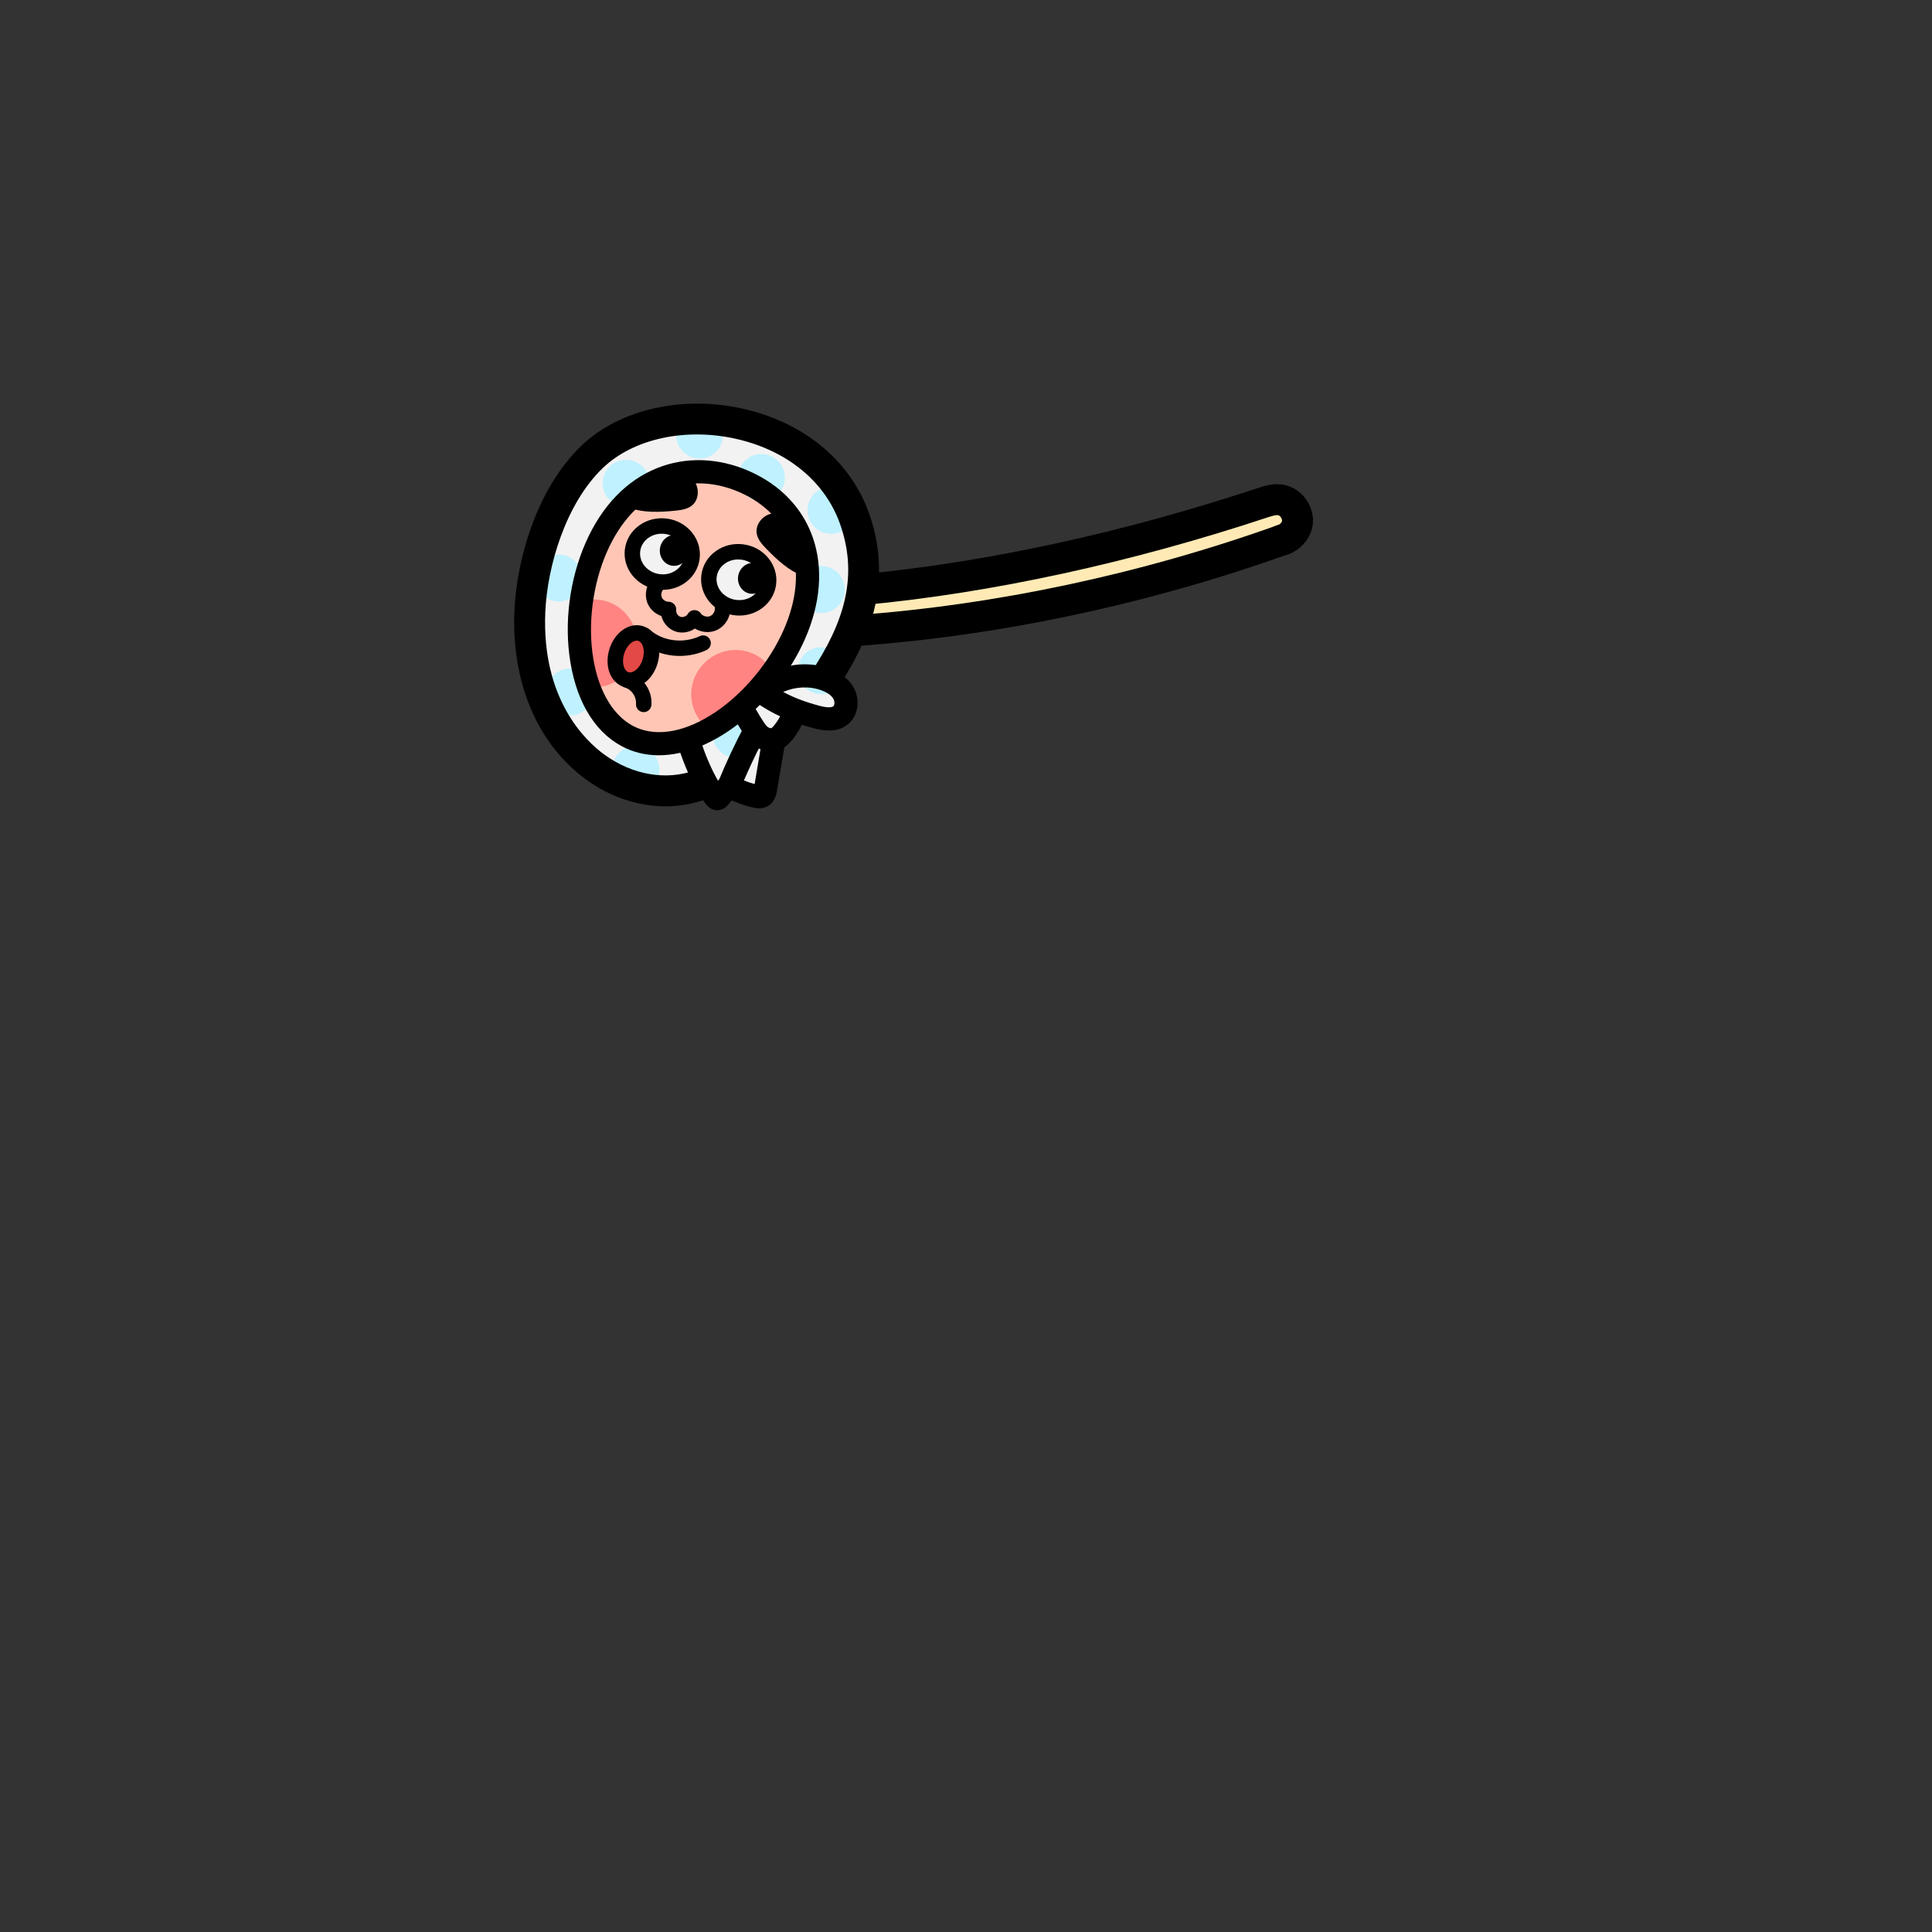 <?xml version="1.0" encoding="utf-8"?>
<!-- Generator: Adobe Illustrator 27.2.0, SVG Export Plug-In . SVG Version: 6.00 Build 0)  -->
<svg version="1.1" id="head-6f8e85b7-4b72-466b-a623-ba669072f10b" xmlns="http://www.w3.org/2000/svg" xmlns:xlink="http://www.w3.org/1999/xlink" x="0px" y="0px"
	 viewBox="0 0 1000 1000" style="enable-background:new 0 0 1000 1000;" xml:space="preserve">
<rect x="0" y="0" width="1000" height="1000" fill="#333333" stroke="none"/>
<style type="text/css">
	.st0-6f8e85b7-4b72-466b-a623-ba669072f10b{fill:#FFEAB5;}
	.st1-6f8e85b7-4b72-466b-a623-ba669072f10b{fill:#F2F2F2;}
	.st2-6f8e85b7-4b72-466b-a623-ba669072f10b{fill:#FFC6B5;}
	.st3-6f8e85b7-4b72-466b-a623-ba669072f10b{fill:#FF8482;}
	.st4-6f8e85b7-4b72-466b-a623-ba669072f10b{fill:#E34946;}
	.st5-6f8e85b7-4b72-466b-a623-ba669072f10b{fill:#BFF1FF;}
</style>
<g>
	<path class="st0-6f8e85b7-4b72-466b-a623-ba669072f10b" d="M445.76,305.458c0,0,0.698,20.928,3.206,20.42
		c79.626-3.735,133.669-17.64,208.543-44.992c3.162-1.155,6.386-2.371,8.953-4.549
		s4.386-5.541,3.824-8.86c-0.711-4.197-5.022-7.012-9.256-7.453s-8.419,0.94-12.466,2.26
		c-49.335,16.092-100.485,25.795-151.47,35.457c-25.969,4.921-26.973,7.847-51.334,7.717
		L445.76,305.458z"/>
	<path class="st1-6f8e85b7-4b72-466b-a623-ba669072f10b" d="M325.06,407.154c-20.707-8.215-35.462-27.385-43.77-48.055
		c-9.354-23.273-11.649-49.576-4.982-73.756s22.549-45.974,44.304-58.458s49.255-15.096,72.461-5.577
		c9.84,4.037,18.757,10.074,26.927,16.884c8.244,6.87,15.93,14.743,20.672,24.37
		c6.687,13.575,6.937,29.605,3.687,44.385c-3.25,14.78-9.762,28.608-16.223,42.292
		c7.177,2.804,10.126,13.027,5.545,19.222s-15.219,6.373-20.003,0.333
		c-10.306,12.759-16.658,28.667-17.976,45.016c-6.672-0.857-13.112-3.459-18.505-7.478l-6.187,8.488
		l-5.81-8.785C352.127,410.925,336.86,411.835,325.06,407.154z"/>
	<path class="st2-6f8e85b7-4b72-466b-a623-ba669072f10b" d="M324.339,382.203c-16.431-14.095-26.774-35.061-27.96-56.677
		s6.801-43.587,21.592-59.396c9.053-9.676,20.677-17.121,33.544-20.288s26.966-1.862,38.577,4.525
		c22.694,12.482,31.664,42.698,24.656,67.633c-7.008,24.934-27.005,44.55-49.657,57.107
		C351.181,382.818,332.531,389.23,324.339,382.203z"/>
	<path class="st3-6f8e85b7-4b72-466b-a623-ba669072f10b" d="M307.546,310.27c12.288,0,22.25,10.186,22.25,22.75s-9.962,22.75-22.25,22.75
		s-10.229-8.064-10.229-20.629S295.257,310.27,307.546,310.27z"/>
	<path class="st3-6f8e85b7-4b72-466b-a623-ba669072f10b" d="M364.179,375.005c-8.689-8.689-8.531-22.935,0.354-31.82s23.131-9.043,31.82-0.354
		s1.531,12.935-7.354,21.82S372.868,383.694,364.179,375.005z"/>
	<path class="st1-6f8e85b7-4b72-466b-a623-ba669072f10b" d="M356.184,293.874c-2.792,2.571-5.636,5.166-9.019,6.886s-7.43,2.484-11.007,1.215
		c-3.265-1.158-5.807-3.915-7.222-7.077c-2.546-5.688-1.469-12.845,2.725-17.454
		s11.299-6.344,17.105-4.081s9.879,8.433,9.566,14.657c-0.159,3.175-1.752,6.639-2.148,5.853H356.184z"
		/>
	<path class="st1-6f8e85b7-4b72-466b-a623-ba669072f10b" d="M386.698,313.022c-4.955,0.655-10.379,1.214-14.599-1.464
		c-3.61-2.291-5.59-6.766-5.215-11.024s2.948-8.187,6.506-10.557s8.008-3.238,12.258-2.769
		c4.439,0.49,8.996,2.686,10.936,6.709c1.953,4.051,0.757,9.118-2.069,12.617
		s-7.011,5.644-7.816,6.489V313.022z"/>
	<path class="st4-6f8e85b7-4b72-466b-a623-ba669072f10b" d="M333.452,328.796c1.972,3.062,3.352,6.609,3.298,10.251s-1.704,7.363-4.748,9.361
		s-7.494,1.884-10.073-0.687c-2.658-2.649-2.769-6.933-1.976-10.6
		c0.704-3.252,2.099-6.536,4.77-8.521s7.078-2.369,8.73,0.196L333.452,328.796z"/>
	<circle class="st5-6f8e85b7-4b72-466b-a623-ba669072f10b" cx="430.095" cy="264.156" r="12.138"/>
	<circle class="st5-6f8e85b7-4b72-466b-a623-ba669072f10b" cx="425.095" cy="305.156" r="12.138"/>
	<circle class="st5-6f8e85b7-4b72-466b-a623-ba669072f10b" cx="425.095" cy="347.156" r="12.138"/>
	<circle class="st5-6f8e85b7-4b72-466b-a623-ba669072f10b" cx="381.095" cy="380.156" r="12.138"/>
	<circle class="st5-6f8e85b7-4b72-466b-a623-ba669072f10b" cx="295.095" cy="358.156" r="12.138"/>
	<circle class="st5-6f8e85b7-4b72-466b-a623-ba669072f10b" cx="289.095" cy="299.156" r="12.138"/>
	<circle class="st5-6f8e85b7-4b72-466b-a623-ba669072f10b" cx="324.095" cy="250.156" r="12.138"/>
	<circle class="st5-6f8e85b7-4b72-466b-a623-ba669072f10b" cx="362.095" cy="225.156" r="12.138"/>
	<circle class="st5-6f8e85b7-4b72-466b-a623-ba669072f10b" cx="394.095" cy="247.156" r="12.138"/>
	<circle class="st5-6f8e85b7-4b72-466b-a623-ba669072f10b" cx="329.095" cy="398.156" r="12.138"/>
</g>
<g>
	<path d="M446.539,313.155c-4.083,0-7.569-3.11-7.956-7.257c-0.411-4.399,2.823-8.298,7.222-8.709
		c64.586-6.029,135.731-21.497,205.741-44.732c3.617-1.2,11.146-3.7,18.502,0.543
		c6.395,3.688,10.198,11.027,9.463,18.262c-0.762,7.503-6.963,14.428-14.425,16.108
		c-4.306,0.968-8.592-1.737-9.562-6.048c-0.971-4.31,1.737-8.591,6.048-9.562
		c0.812-0.183,1.952-1.469,2.021-2.116c0.099-0.972-0.606-2.248-1.539-2.786
		c-0.562-0.324-1.649-0.484-5.469,0.783c-71.144,23.612-143.516,39.337-209.292,45.477
		C447.039,313.144,446.787,313.155,446.539,313.155z"/>
	<path d="M442.98,334.39c-4.16,0-7.671-3.218-7.971-7.432c-0.314-4.407,3.003-8.234,7.411-8.549
		c72.774-5.188,148.722-21.393,219.634-46.865c4.15-1.494,8.739,0.666,10.233,4.824
		c1.493,4.158-0.667,8.74-4.825,10.233c-72.268,25.959-149.692,42.477-223.905,47.767
		C443.364,334.383,443.171,334.39,442.98,334.39z"/>
	<g>
		<path d="M344.444,417.352c-14.098,0-28.496-4.722-41.011-13.814
			c-25.203-18.309-38.754-50.139-37.178-87.331c1.061-25.043,10.752-62.438,34.571-85.408
			c19.845-19.137,53.254-26.566,85.112-18.925c31.387,7.527,54.77,27.416,64.153,54.565
			c12.672,36.664-1.835,66.398-13.851,85.576c-2.345,3.744-7.282,4.878-11.027,2.532
			c-3.744-2.346-4.877-7.283-2.532-11.027c16.546-26.408,20.335-48.569,12.287-71.854
			c-7.563-21.883-26.794-38.005-52.763-44.233c-26.679-6.398-54.264-0.556-70.274,14.884
			c-19.109,18.427-28.682,50.729-29.692,74.568c-1.91,45.078,20.761,66.563,30.596,73.708
			c14.567,10.583,32.185,13.578,47.125,8.012c4.14-1.542,8.747,0.563,10.29,4.704
			s-0.563,8.747-4.704,10.29C358.788,416.116,351.654,417.352,344.444,417.352z"/>
		<path d="M341.024,390.93c-5.68,0-11.229-1.066-16.496-3.379
			c-15.257-6.698-25.666-22.624-29.31-44.846c-3.323-20.266-0.43-42.82,7.938-61.88v0
			c8.262-18.821,21.044-32.149,36.962-38.541c14.845-5.961,31.722-5.426,47.521,1.51
			c33.698,14.794,45.375,49.708,29.057,86.877C402.546,362.905,370.122,390.927,341.024,390.93z
			 M361.607,250.179c-5.877,0-11.628,1.078-17.017,3.242c-12.944,5.198-23.473,16.343-30.447,32.229
			c0,0,0,0-0,0c-7.349,16.74-9.997,37.343-7.083,55.113
			c2.921,17.814,11.046,30.863,22.291,35.8c11.342,4.979,25.888,2.147,40.958-7.975
			c14.772-9.923,28.005-25.901,35.399-42.741c13.642-31.076,4.656-58.97-22.894-71.065
			C375.835,251.718,368.631,250.179,361.607,250.179z M308.65,283.238h0.01H308.65z"/>
		<path d="M429.077,378.109c-2.879,0-5.666-0.582-7.979-1.19c-11.984-3.152-21.335-7.377-30.32-13.7
			c-1.486-1.046-2.419-2.71-2.535-4.524c-0.116-1.814,0.597-3.583,1.938-4.81
			c10.3-9.421,25.971-12.592,38.995-7.888c5.835,2.107,10.21,5.509,12.651,9.837
			c3.52,6.242,2.451,14.262-2.486,18.655C436.25,377.24,432.595,378.109,429.077,378.109z
			 M405.366,358.152c5.579,2.987,11.635,5.282,18.785,7.162c5.003,1.315,6.665,0.697,7.212,0.211
			c0.645-0.574,0.777-2.438,0.011-3.796c-1.275-2.261-4.116-3.666-6.274-4.445
			C418.79,355.005,411.566,355.426,405.366,358.152z"/>
		<path d="M399.104,388.927c-3.396,0-6.907-1.296-9.812-3.734c-2.425-2.034-5.149-6.316-8.757-12.566
			l-0.307-0.531c-1.662-2.867-0.684-6.539,2.183-8.2c2.868-1.662,6.538-0.684,8.2,2.183
			l0.317,0.548c4.049,7.014,5.562,8.898,6.104,9.397c0.86,0.72,1.795,0.957,2.169,0.905
			c1.5-0.959,4.638-5.597,5.61-8.322c1.114-3.121,4.547-4.746,7.668-3.634
			c3.121,1.114,4.748,4.547,3.634,7.668c-0.892,2.498-5.967,13.118-12.773,15.562
			C401.987,388.69,400.556,388.927,399.104,388.927z"/>
		<path d="M392.956,418.403c-1.24,0-2.266-0.224-2.868-0.355c-5.506-1.201-10.787-3.21-15.697-5.971
			c-2.639-1.484-3.759-4.701-2.612-7.503c4.053-9.9,8.657-19.712,13.686-29.161
			c1.557-2.924,5.19-4.034,8.115-2.478c2.094,1.114,3.258,3.293,3.179,5.514
			c1.284-1.017,2.979-1.506,4.72-1.214c3.268,0.549,5.472,3.643,4.923,6.911l-4.22,25.121
			c-0.264,1.571-1.067,6.346-5.516,8.361C395.359,418.222,394.071,418.403,392.956,418.403z
			 M393.083,406.407L393.083,406.407L393.083,406.407z M385.059,403.945
			c1.8,0.747,3.648,1.375,5.534,1.88l3.545-21.104C390.898,391.01,387.859,397.446,385.059,403.945z"
			/>
		<path d="M371.258,419.36c-1.558,0-3.731-0.526-5.671-2.876c-6.195-7.509-12.016-21.911-14.417-29.759
			c-0.97-3.169,0.813-6.523,3.982-7.493c3.171-0.972,6.523,0.813,7.493,3.982
			c1.979,6.469,5.52,14.938,9.012,20.92l0.861-1.018c2.14-2.53,5.926-2.847,8.456-0.706
			c2.53,2.14,2.846,5.926,0.706,8.456l-4.826,5.706c-1.506,1.78-3.311,2.716-5.366,2.785
			C371.413,419.358,371.336,419.36,371.258,419.36z"/>
		<path d="M326.153,356.064c-1.076,0-2.156-0.159-3.221-0.492c-6.958-2.173-10.248-10.793-7.49-19.625
			c1.244-3.981,3.576-7.411,6.568-9.658c3.334-2.503,7.256-3.312,10.76-2.216
			c6.958,2.173,10.249,10.793,7.49,19.625C337.923,351.178,332.105,356.064,326.153,356.064z
			 M329.589,331.59c-1.122,0-2.18,0.65-2.775,1.097c-1.637,1.229-2.999,3.287-3.735,5.645
			c-1.494,4.781-0.019,8.899,2.238,9.604c2.259,0.705,5.813-1.842,7.307-6.624
			c1.493-4.781,0.019-8.899-2.239-9.604C330.12,331.626,329.853,331.59,329.589,331.59z"/>
		<path d="M351.847,339.509c-7.68,0-15.267-2.625-20.834-7.618c-1.644-1.476-1.781-4.004-0.306-5.649
			c1.476-1.644,4.004-1.78,5.649-0.306c6.654,5.971,17.294,7.333,25.874,3.314
			c2.001-0.938,4.382-0.076,5.319,1.925c0.938,2,0.075,4.382-1.925,5.319
			C361.292,338.523,356.552,339.509,351.847,339.509z"/>
		<path d="M333.188,368.592c-0.108,0-0.216-0.004-0.326-0.013c-2.202-0.177-3.843-2.106-3.665-4.309
			c0.291-3.609-2.296-7.383-5.768-8.413c-2.118-0.628-3.326-2.854-2.698-4.972
			c0.627-2.119,2.852-3.328,4.972-2.698c7.137,2.116,12.067,9.306,11.468,16.726
			C337.002,367.006,335.251,368.592,333.188,368.592z"/>
		<path d="M343.081,305.288c-0.908,0-1.824-0.06-2.74-0.182c-10.659-1.416-18.238-10.794-16.896-20.906l0,0
			c0.657-4.949,3.317-9.315,7.491-12.295c4.091-2.921,9.161-4.155,14.275-3.477
			c5.114,0.679,9.686,3.194,12.873,7.082c3.251,3.966,4.68,8.875,4.023,13.824
			s-3.317,9.315-7.491,12.295C351.257,304.026,347.241,305.288,343.081,305.288z M331.375,285.253
			c-0.762,5.739,3.732,11.088,10.018,11.922c3.097,0.413,6.139-0.319,8.573-2.058
			c2.352-1.679,3.847-4.107,4.209-6.837c0.363-2.73-0.447-5.464-2.279-7.699
			c-1.896-2.312-4.644-3.812-7.739-4.223c-3.095-0.412-6.14,0.319-8.573,2.057
			C333.233,280.095,331.738,282.523,331.375,285.253L331.375,285.253z"/>
		<path d="M382.671,318.614c-0.908,0-1.824-0.06-2.74-0.182c-10.658-1.416-18.237-10.794-16.896-20.906
			l0,0c0.657-4.949,3.317-9.315,7.491-12.295c4.092-2.921,9.164-4.155,14.274-3.477
			c5.114,0.679,9.686,3.194,12.873,7.082c3.251,3.966,4.68,8.875,4.023,13.824
			s-3.317,9.315-7.491,12.295C390.848,317.353,386.831,318.614,382.671,318.614z M382.067,289.573
			c-2.501,0-4.901,0.748-6.892,2.169c-2.352,1.679-3.846,4.107-4.208,6.837l0,0
			c-0.762,5.739,3.732,11.088,10.018,11.922c3.098,0.411,6.139-0.32,8.573-2.058
			c2.352-1.679,3.846-4.107,4.208-6.837c0.363-2.73-0.447-5.464-2.279-7.699
			c-1.896-2.312-4.644-3.812-7.739-4.223C383.185,289.61,382.624,289.573,382.067,289.573z
			 M367.001,298.053h0.01H367.001z"/>
		<ellipse transform="matrix(0.132 -0.991 0.991 0.132 20.845 593.149)" cx="348.976" cy="284.677" rx="8" ry="7.5"/>
		<ellipse transform="matrix(0.132 -0.991 0.991 0.132 41.648 645.795)" cx="389.426" cy="299.126" rx="8" ry="7.5"/>
		<path d="M353.067,327.401c-1.118,0-2.24-0.167-3.327-0.52
			c-3.698-1.197-6.484-4.358-7.419-8.037c-2.917-0.987-5.453-3.106-6.834-5.881
			c-1.946-3.908-1.471-8.865,1.183-12.334c1.342-1.753,3.853-2.089,5.607-0.746
			c1.754,1.342,2.088,3.853,0.746,5.607c-0.814,1.064-0.972,2.708-0.375,3.907
			c0.597,1.201,1.991,2.03,3.344,2.057c1.122,0.004,2.225,0.471,2.989,1.314
			c0.764,0.843,1.133,1.972,1.014,3.104c-0.145,1.381,0.887,2.969,2.208,3.396
			c1.32,0.426,3.086-0.254,3.778-1.459c0.68-1.186,1.918-1.941,3.283-2.005
			c1.358-0.064,2.668,0.574,3.456,1.691c0.996,1.414,3.195,2.062,4.799,1.416
			c1.604-0.646,2.739-2.637,2.478-4.347c-0.334-2.184,1.166-4.225,3.35-4.558
			c2.181-0.337,4.225,1.166,4.558,3.35c0.82,5.369-2.36,10.947-7.397,12.976
			c-3.545,1.428-7.646,0.951-10.855-1.004C357.732,326.662,355.411,327.401,353.067,327.401z"/>
		<path d="M326.639,263.07c2.367-4.067,4.761-8.17,7.952-11.63c3.191-3.459,7.289-6.269,11.926-7.074
			s9.818,0.688,12.678,4.426c2.859,3.738,2.685,9.728-0.92,12.753
			c-2.331,1.956-5.529,2.44-8.556,2.758C341.325,265.184,332.858,265.366,326.639,263.07z"/>
		<path d="M414.87,297.776c0.815-4.635,1.632-9.314,1.426-14.016s-1.526-9.492-4.549-13.098
			c-3.024-3.606-7.947-5.808-12.542-4.796s-8.327,5.702-7.524,10.339
			c0.52,2.999,2.651,5.431,4.759,7.626c5.846,6.087,12.198,11.687,18.431,13.945V297.776z"/>
	</g>
</g>
</svg>
